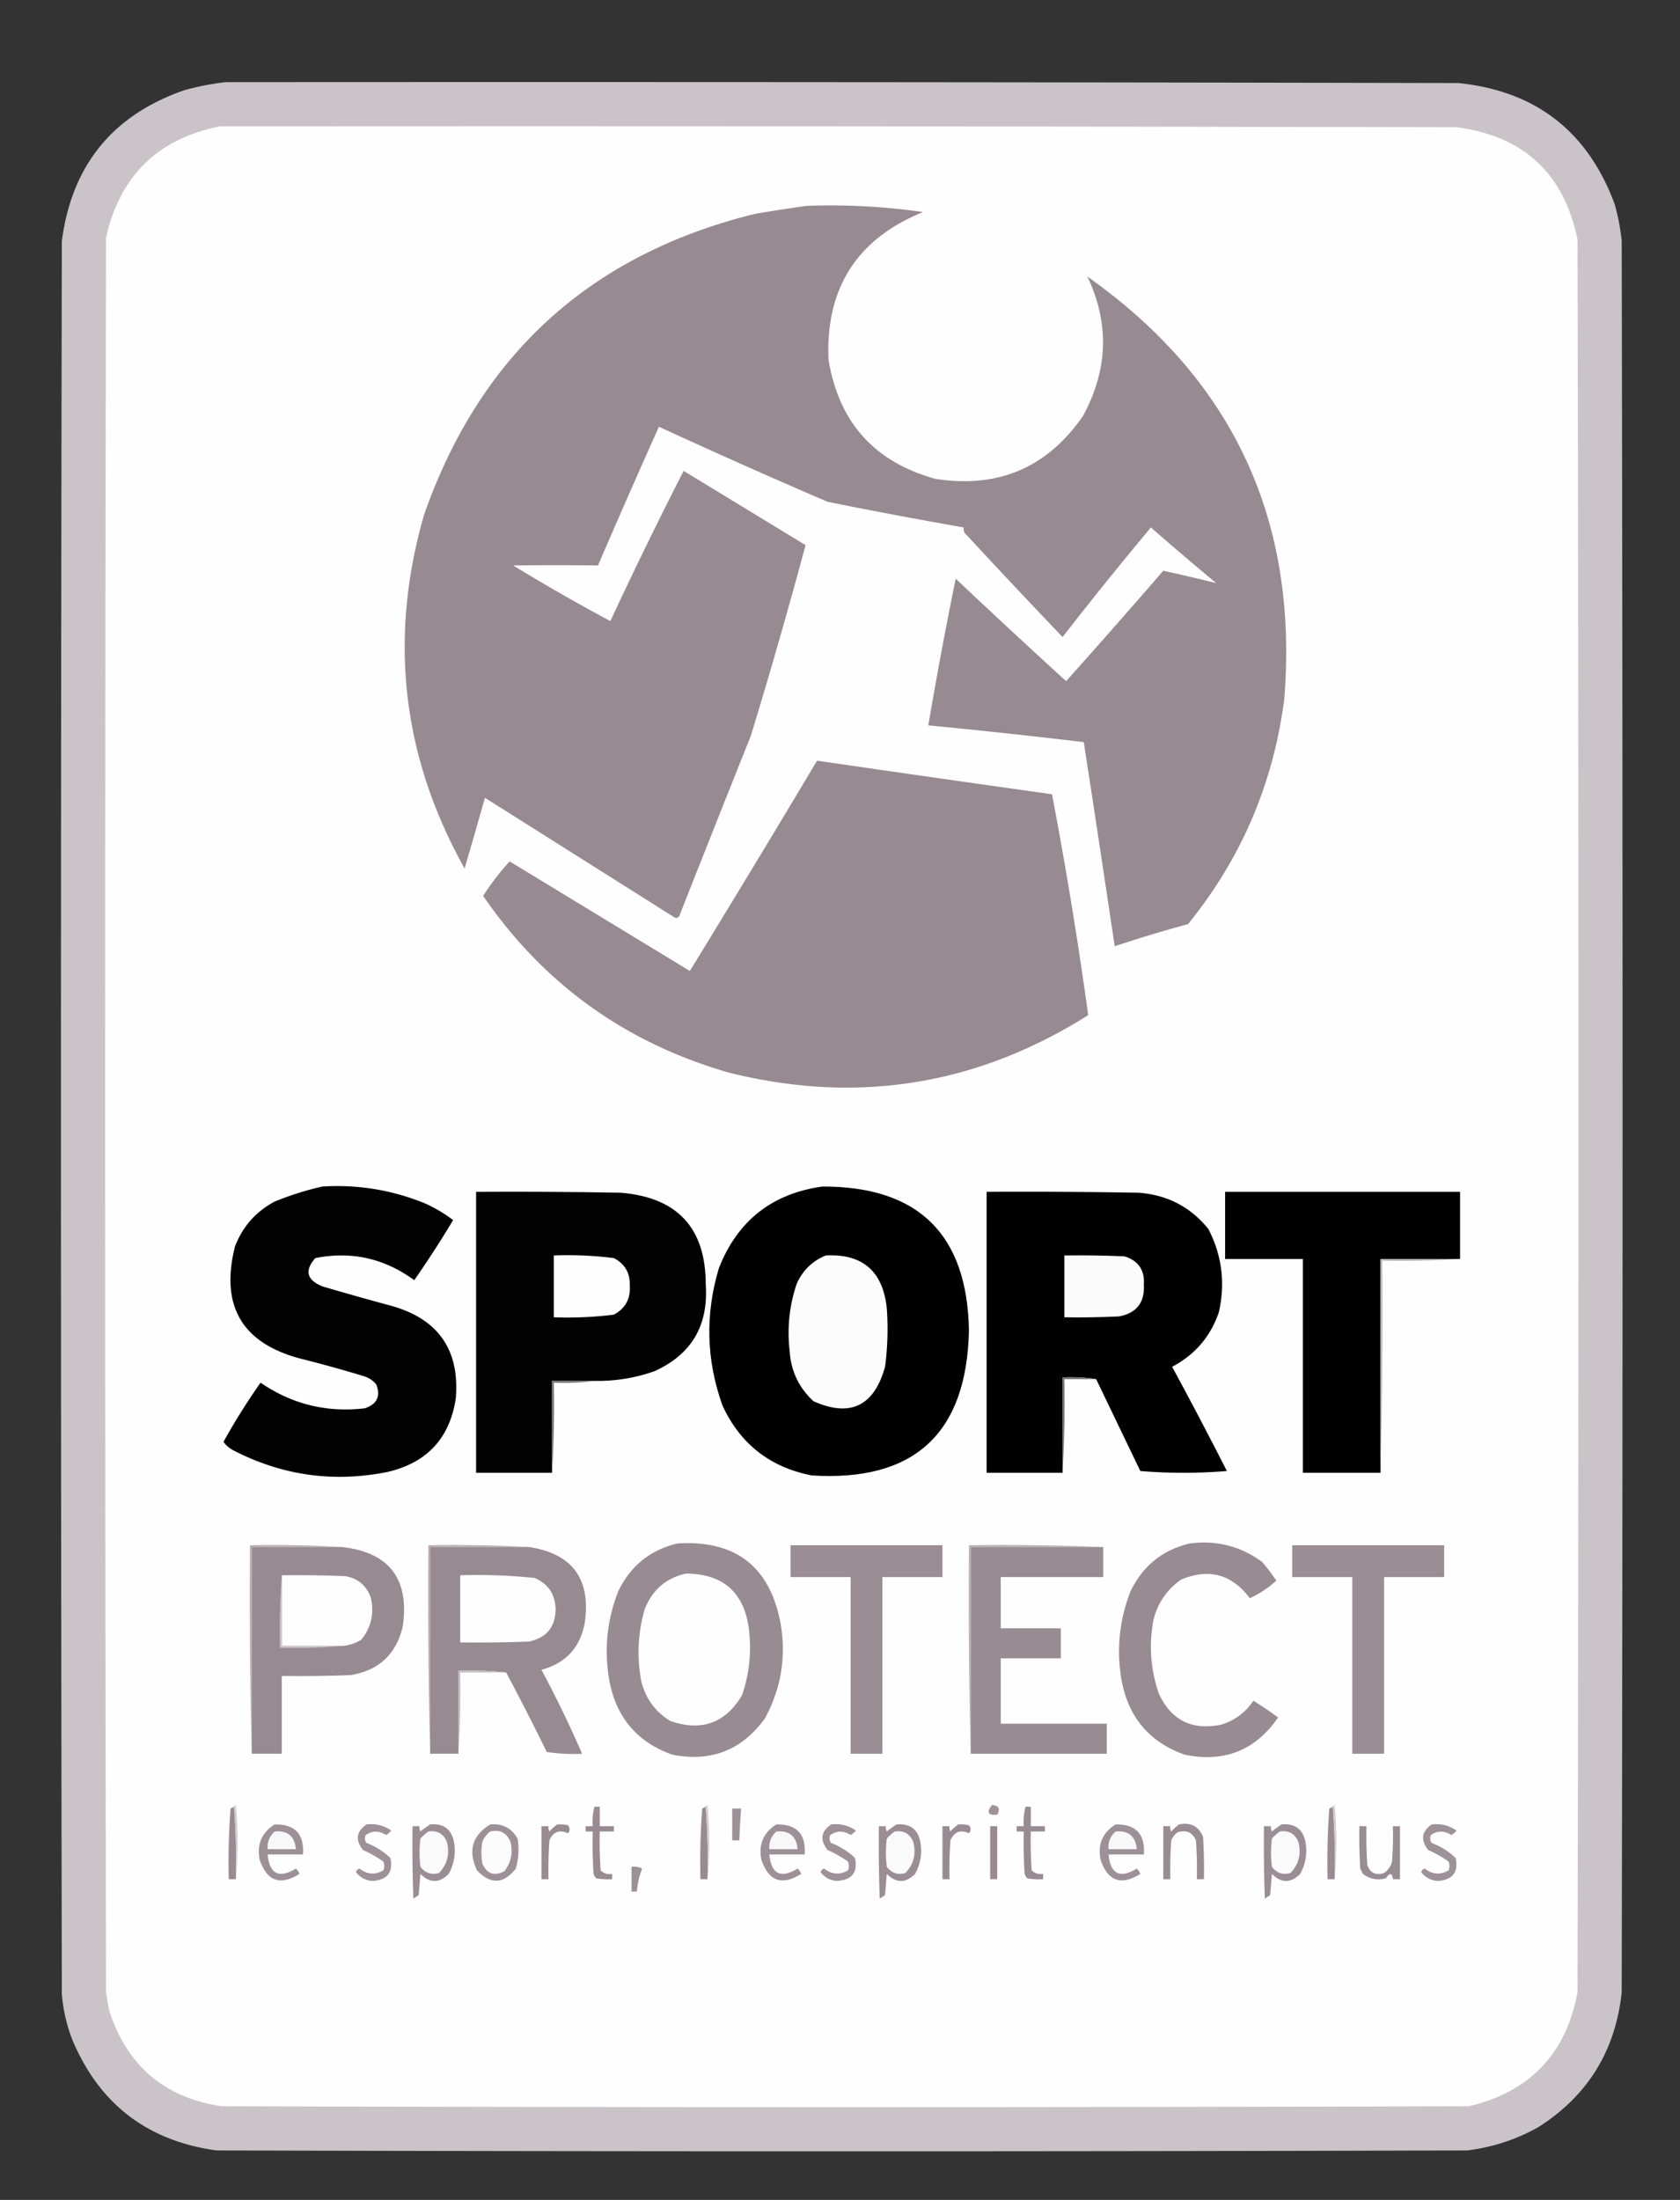 <svg xmlns="http://www.w3.org/2000/svg" width="951" height="1245" style="shape-rendering:geometricPrecision;text-rendering:geometricPrecision;image-rendering:optimizeQuality;fill-rule:evenodd;clip-rule:evenodd"><rect width="100%" height="100%" fill="#333333" stroke="none"/><path style="opacity:1" fill="#cac3c7" d="M127.5 46.5c232.667-.167 465.334 0 698 .5 43.733 4.45 73.233 27.283 88.5 68.5a116.745 116.745 0 0 1 4 21c.667 330.333.667 660.667 0 991-3.542 33.27-19.376 58.77-47.5 76.5-12.486 6.94-25.819 11.27-40 13-236 .67-472 .67-708 0-39.075-5.42-66.241-26.25-81.5-62.5a92.179 92.179 0 0 1-6-26 246003.95 246003.95 0 0 1 0-992c5.577-42.901 28.744-71.401 69.5-85.5 7.697-2.107 15.363-3.607 23-4.5Z"/><path style="opacity:1" fill="#fefefe" d="M124.5 71.5c233.334-.167 466.667 0 700 .5 37.92 4.92 60.753 26.087 68.5 63.5.667 330.667.667 661.333 0 992-6.494 34.83-26.994 56.33-61.5 64.5-235.333.67-470.667.67-706 0-32.099-4.76-53.265-22.59-63.5-53.5-.775-3.65-1.441-7.31-2-11-.667-331-.667-662 0-993 7.905-35.074 29.405-56.074 64.5-63Z"/><path style="opacity:1" fill="#988a91" d="M456.5 116.5a368.806 368.806 0 0 1 66 3.5c-37.367 15.218-55.2 43.052-53.5 83.5 5.777 35.442 25.944 57.942 60.5 67.5 35.391 5.546 63.224-6.288 83.5-35.5 14.293-26.267 15.127-52.601 2.5-79 82.391 58.136 119.558 137.803 111.5 239-6.157 47.856-24.324 90.356-54.5 127.5a769.107 769.107 0 0 0-41.5 12.5A23785.822 23785.822 0 0 0 613.5 420a3939.046 3939.046 0 0 0-88-9.5 2454.72 2454.72 0 0 1 15.5-83 5115.373 5115.373 0 0 0 62.5 58 4961.121 4961.121 0 0 0 55-62.5 1201.049 1201.049 0 0 1 30 7 1655.853 1655.853 0 0 1-37-31.5 2216.15 2216.15 0 0 0-50 62 4618.968 4618.968 0 0 1-55.5-59 4.934 4.934 0 0 1-.5-3 3126.735 3126.735 0 0 1-77-14.5 4076.85 4076.85 0 0 1-95.5-42.5 5902.281 5902.281 0 0 0-34.5 78.5c-15.996-.19-31.996-.19-48 0a1114.08 1114.08 0 0 0 55 31.5 2507.243 2507.243 0 0 1 41.5-85c22.984 13.993 45.984 27.993 69 42a3275.154 3275.154 0 0 1-31 108 18965.43 18965.43 0 0 0-40.5 102c-.865 1.083-1.865 1.249-3 .5l-107-67.5a4373.9 4373.9 0 0 1-11.5 40c-35.436-63.392-43.103-130.059-23-200 31.706-90.706 94.206-147.539 187.5-170.5a1219.941 1219.941 0 0 1 29-4.5Z"/><path style="opacity:1" fill="#988a91" d="M462.5 430.5c44.309 6.44 88.642 12.774 133 19a2439.682 2439.682 0 0 1 20.5 125c-63.076 39.785-130.909 50.618-203.5 32.5-58.457-16.834-104.79-50.168-139-100a142.269 142.269 0 0 1 15-19.5l102 62a10657.909 10657.909 0 0 0 72-119Z"/><path style="opacity:1" fill="#020202" d="M182.5 671.5c20.071-1.234 39.404 1.933 58 9.5a81.132 81.132 0 0 1 16 9.5 593.246 593.246 0 0 1-22 34c-16.962-12.389-35.629-16.556-56-12.5-6.224 7.039-4.89 12.372 4 16a1690.649 1690.649 0 0 0 39 11c26.657 7.493 38.823 24.993 36.5 52.5-3.446 22.449-16.279 36.282-38.5 41.5-30.456 6.136-59.456 2.136-87-12-2.468-1.216-4.468-2.883-6-5a369.432 369.432 0 0 1 21-33.5c17.834 12.208 37.501 17.042 59 14.5 6.908-2.313 9.074-6.813 6.5-13.5-1.731-2.117-3.898-3.617-6.5-4.5a718.326 718.326 0 0 0-36-10c-33.438-8.701-45.938-29.867-37.5-63.5 4.299-11.301 11.799-19.801 22.5-25.5 8.89-3.631 17.89-6.464 27-8.5Z"/><path style="opacity:1" fill="#010101" d="M465.5 671.5c54.379-.129 82.046 27.038 83 81.5-1.3 58.305-30.967 85.638-89 82-23.618-4.631-40.452-17.798-50.5-39.5-9.256-25.769-9.923-51.769-2-78 10.583-26.705 30.083-42.038 58.5-46Z"/><path style="opacity:1" fill="#020202" d="M336.5 781.5h-24v52h-43v-159c27.335-.167 54.669 0 82 .5 32.037 2.698 48.037 20.032 48 52 1.588 23.178-8.079 39.511-29 49-11.003 3.889-22.336 5.723-34 5.5Z"/><path style="opacity:1" fill="#010101" d="M620.5 780.5c-6.145-.99-12.478-1.323-19-1v54h-43v-159c28.669-.167 57.335 0 86 .5 16.213 1.188 29.38 8.022 39.5 20.5 7.683 14.821 9.683 30.488 6 47-4.707 13.873-13.54 24.206-26.5 31a2474.262 2474.262 0 0 1 31 59 300.7 300.7 0 0 1-49 0c-8.345-17.355-16.678-34.689-25-52Z"/><path style="opacity:1" d="M826.5 712.5h-45v121h-44v-121h-44v-38h133v38Z"/><path style="opacity:1" fill="#fdfdfd" d="M313.5 710.5c11.41-.433 22.744.067 34 1.5 6.22 3.27 9.22 8.437 9 15.5.516 7.472-2.484 12.972-9 16.5a212.267 212.267 0 0 1-34 1.5v-35Z"/><path style="opacity:1" fill="#fcfcfc" d="M467.5 710.5c20.807-1.042 32.307 8.958 34.5 30a162.756 162.756 0 0 1-1 33c-6.193 22.267-19.693 28.767-40.5 19.5-8.296-7.652-12.796-17.152-13.5-28.5-1.502-12.987-.169-25.654 4-38 3.438-7.607 8.938-12.94 16.5-16Z"/><path style="opacity:1" fill="#fbfbfb" d="M602.5 710.5c11.338-.167 22.672 0 34 .5 7.886 2.441 11.553 7.775 11 16 .572 10.093-4.094 16.093-14 18-10.328.5-20.661.666-31 .5v-35Z"/><path style="opacity:1" fill="#bdbdbd" d="M826.5 712.5a484.723 484.723 0 0 1-44 1c.332 40.17-.001 80.17-1 120v-121h45Z"/><path style="opacity:1" fill="#737373" d="M620.5 780.5h-18a702.728 702.728 0 0 1-1 53v-54c6.522-.323 12.855.01 19 1Zm-284 1c-7.482.992-15.148 1.325-23 1a650.602 650.602 0 0 1-1 51v-52h24Z"/><path style="opacity:1" fill="#998b92" d="M383.5 873.5c33.109-2.064 52.609 13.269 58.5 46 3.039 18.735.039 36.401-9 53-12.999 18.005-30.499 24.839-52.5 20.5-19.659-7.002-31.492-20.836-35.5-41.5-3.143-17.523-1.476-34.523 5-51 6.982-14.382 18.149-23.382 33.5-27Zm290 0c15.178-1.956 28.845 1.544 41 10.5a121.917 121.917 0 0 1 8 10.5c-4.447 4.064-9.447 7.398-15 10-10.235-13.643-23.235-17.143-39-10.5-7.892 5.569-13.059 13.069-15.5 22.5-2.727 14.293-1.727 28.293 3 42 7.031 15.143 18.865 20.976 35.5 17.5 7.582-2.419 13.582-6.919 18-13.5a200.194 200.194 0 0 1 14 9.5c-12.909 18.658-30.575 25.658-53 21-19.659-7.002-31.492-20.836-35.5-41.5-3.143-17.523-1.476-34.523 5-51 6.982-14.382 18.149-23.382 33.5-27Z"/><path style="opacity:1" fill="#b8afb4" d="M193.5 875.5h-51v117a3480.157 3480.157 0 0 1-1-118c17.508-.33 34.841.003 52 1Z"/><path style="opacity:1" fill="#988a91" d="M193.5 875.5c26.855 2.991 38.355 17.991 34.5 45-3.709 15.708-13.542 24.875-29.5 27.5-12.996.5-25.996.667-39 .5v44h-17v-117h51Z"/><path style="opacity:1" fill="#b9b0b4" d="M299.5 875.5h-56v117a3480.157 3480.157 0 0 1-1-118 813 813 0 0 1 57 1Z"/><path style="opacity:1" fill="#988a91" d="M299.5 875.5c24.598 3.825 35.098 18.158 31.5 43-2.603 13.938-10.77 22.771-24.5 26.5a622.285 622.285 0 0 1 23 47.5c-6.7.33-13.366-.003-20-1a1421.112 1421.112 0 0 0-23-45c-8.818-.993-17.818-1.327-27-1v47h-16v-117h56Z"/><path style="opacity:1" fill="#9a8d93" d="M447.5 874.5h86v18h-34v100h-18v-100h-34v-18Z"/><path style="opacity:1" fill="#b9b0b5" d="M624.5 875.5h-75v117a3480.157 3480.157 0 0 1-1-118c25.505-.331 50.839.002 76 1Z"/><path style="opacity:1" fill="#988b91" d="M624.5 875.5v17h-58v29h34v17h-34v37h60v17h-77v-117h75Z"/><path style="opacity:1" fill="#9a8d93" d="M731.5 874.5h86v18h-34v100h-18v-100h-34v-18Z"/><path style="opacity:1" fill="#fefefe" d="M388.5 890.5c21.117.28 32.95 10.947 35.5 32 1.478 12.688.145 25.021-4 37-9.453 15.709-22.953 20.543-40.5 14.5-8.519-5.2-14.019-12.7-16.5-22.5-2.567-13.86-1.9-27.527 2-41 4.415-10.931 12.248-17.598 23.5-20Zm-229 1c12.005-.167 24.005 0 36 .5 7.298 1.297 12.131 5.464 14.5 12.5 1.9 8.81.067 16.643-5.5 23.5-3.393 2.076-7.06 3.242-11 3.5h-34v-40Z"/><path style="opacity:1" fill="#fdfdfd" d="M260.5 891.5a310.55 310.55 0 0 1 42 1.5c7.719 3.228 11.719 9.062 12 17.5-.053 10.217-5.053 16.383-15 18.5-12.996.5-25.996.667-39 .5v-38Z"/><path style="opacity:1" fill="#cbc4c8" d="M159.5 891.5v40h34c-11.488.995-23.155 1.328-35 1a420.766 420.766 0 0 1 1-41Z"/><path style="opacity:1" fill="#c5bdc1" d="M286.5 946.5h-26a529.493 529.493 0 0 1-1 46v-47c9.182-.327 18.182.007 27 1Z"/><path style="opacity:1" fill="#998b92" d="M132.5 1022.5a420.797 420.797 0 0 1 1 41h-4a400.8 400.8 0 0 1 1-40c.683-.36 1.35-.7 2-1Z"/><path style="opacity:1" fill="#d3cdd0" d="M132.5 1022.5c.06-.54.393-.88 1-1 1.326 14.16 1.326 28.16 0 42 .329-13.84-.004-27.51-1-41Z"/><path style="opacity:1" fill="#998b92" d="M336.5 1022.5h3v11h8v3h-8c-.166 7.34 0 14.67.5 22 1.789 1.73 3.956 2.4 6.5 2v3c-3.018.16-6.018 0-9-.5a9.39 9.39 0 0 1-1.5-2.5c-.5-7.99-.666-15.99-.5-24h-4v-3h4c-.256-3.77.077-7.44 1-11Zm63 0a420.797 420.797 0 0 1 1 41h-4a400.8 400.8 0 0 1 1-40c.683-.36 1.35-.7 2-1Z"/><path style="opacity:1" fill="#d3cdd0" d="M399.5 1022.5c.06-.54.393-.88 1-1 1.326 14.16 1.326 28.16 0 42 .329-13.84-.004-27.51-1-41Z"/><path style="opacity:1" fill="#9f9298" d="M561.5 1021.5c3.85.2 4.85 2.03 3 5.5-5.211.55-6.211-1.29-3-5.5Z"/><path style="opacity:1" fill="#998b92" d="M580.5 1022.5h3v11h8v3h-8c-.166 7.34 0 14.67.5 22 1.789 1.73 3.956 2.4 6.5 2v3c-3.018.16-6.018 0-9-.5a9.39 9.39 0 0 1-1.5-2.5c-.5-7.99-.666-15.99-.5-24h-4v-3h4c-.256-3.77.077-7.44 1-11Zm174 0a420.797 420.797 0 0 1 1 41h-4a400.8 400.8 0 0 1 1-40c.683-.36 1.35-.7 2-1Z"/><path style="opacity:1" fill="#d3cdd0" d="M754.5 1022.5c.06-.54.393-.88 1-1 1.326 14.16 1.326 28.16 0 42 .329-13.84-.004-27.51-1-41Z"/><path style="opacity:1" fill="#9d9096" d="M414.5 1023.5h5c-.466 5.99-.799 11.99-1 18h-4v-18Z"/><path style="opacity:1" fill="#9d9097" d="M155.5 1032.5c11.486-.18 16.82 5.49 16 17h-20c1.115 11.12 6.448 13.78 16 8a7.32 7.32 0 0 1 2 3c-10.868 6.82-18.368 4.15-22.5-8-1.716-8.7 1.117-15.37 8.5-20Z"/><path style="opacity:1" fill="#9e9197" d="M207.5 1032.5c5.155-.61 9.822.56 14 3.5a10.705 10.705 0 0 1-3 2.5c-3.936-2.55-7.769-2.55-11.5 0-.72 1.61-.554 3.11.5 4.5 5.09 1.96 9.59 4.79 13.5 8.5 1.671 8.01-1.663 12.34-10 13-3.972-.26-7.138-1.93-9.5-5 .333-1 1-1.67 2-2 4.358 3.37 8.858 3.71 13.5 1 .667-1.67.667-3.33 0-5a64.708 64.708 0 0 0-11.5-6.5c-4.498-5.68-3.831-10.51 2-14.5Z"/><path style="opacity:1" fill="#9b8d94" d="M243.5 1032.5c7.567-.65 12.067 2.69 13.5 10 1.098 6.36.098 12.36-3 18-5.333 5.33-10.667 5.33-16 0l-1 12c-1 .67-2 1.33-3 2-.5-13.66-.667-27.33-.5-41h4a4.939 4.939 0 0 0 .5 3 59.37 59.37 0 0 1 5.5-4Z"/><path style="opacity:1" fill="#9e9097" d="M277.5 1032.5c6.902-.63 12.069 2.03 15.5 8 .903 5.78.57 11.45-1 17-6.93 8.82-14.263 9.15-22 1-5.218-11.13-2.718-19.8 7.5-26Z"/><path style="opacity:1" fill="#998b92" d="M315.5 1032.5c2.027-.16 4.027 0 6 .5 1.247 1.49 1.247 2.99 0 4.5-4.871-2.17-8.371-.83-10.5 4-.5 7.33-.666 14.66-.5 22h-4v-30h4a4.939 4.939 0 0 0 .5 3c1.397-1.57 2.897-2.9 4.5-4Z"/><path style="opacity:1" fill="#9d9097" d="M439.5 1032.5c11.486-.18 16.82 5.49 16 17h-20c1.115 11.12 6.448 13.78 16 8a7.32 7.32 0 0 1 2 3c-10.868 6.82-18.368 4.15-22.5-8-1.716-8.7 1.117-15.37 8.5-20Z"/><path style="opacity:1" fill="#9e9197" d="M470.5 1032.5c5.155-.61 9.822.56 14 3.5a10.705 10.705 0 0 1-3 2.5c-3.936-2.55-7.769-2.55-11.5 0-.72 1.61-.554 3.11.5 4.5 5.09 1.96 9.59 4.79 13.5 8.5 1.671 8.01-1.663 12.34-10 13-3.972-.26-7.138-1.93-9.5-5 .333-1 1-1.67 2-2 4.358 3.37 8.858 3.71 13.5 1 .667-1.67.667-3.33 0-5a64.708 64.708 0 0 0-11.5-6.5c-4.498-5.68-3.831-10.51 2-14.5Z"/><path style="opacity:1" fill="#9b8d94" d="M507.5 1032.5c7.567-.65 12.067 2.69 13.5 10 1.098 6.36.098 12.36-3 18-5.333 5.33-10.667 5.33-16 0l-1 12c-1 .67-2 1.33-3 2-.5-13.66-.667-27.33-.5-41h4a4.939 4.939 0 0 0 .5 3 59.37 59.37 0 0 1 5.5-4Z"/><path style="opacity:1" fill="#998b92" d="M542.5 1032.5c2.027-.16 4.027 0 6 .5 1.247 1.49 1.247 2.99 0 4.5-4.871-2.17-8.371-.83-10.5 4-.5 7.33-.666 14.66-.5 22h-4v-30h4a4.939 4.939 0 0 0 .5 3c1.397-1.57 2.897-2.9 4.5-4Zm18 1h4v30h-4v-30Z"/><path style="opacity:1" fill="#9d9097" d="M631.5 1032.5c11.486-.18 16.82 5.49 16 17h-20c1.115 11.12 6.448 13.78 16 8a7.32 7.32 0 0 1 2 3c-10.868 6.82-18.368 4.15-22.5-8-1.716-8.7 1.117-15.37 8.5-20Z"/><path style="opacity:1" fill="#998c93" d="M667.5 1032.5c6.488-1.32 10.988 1.01 13.5 7 .5 7.99.666 15.99.5 24h-4c.166-7.34 0-14.67-.5-22-2.072-4.64-5.572-6.14-10.5-4.5a11.475 11.475 0 0 0-3.5 4.5c-.5 7.33-.666 14.66-.5 22h-4v-30h4a4.939 4.939 0 0 0 .5 3c1.397-1.57 2.897-2.9 4.5-4Z"/><path style="opacity:1" fill="#9b8d94" d="M725.5 1032.5c7.567-.65 12.067 2.69 13.5 10 1.098 6.36.098 12.36-3 18-5.333 5.33-10.667 5.33-16 0l-1 12c-1 .67-2 1.33-3 2-.5-13.66-.667-27.33-.5-41h4a4.939 4.939 0 0 0 .5 3 59.37 59.37 0 0 1 5.5-4Z"/><path style="opacity:1" fill="#998c93" d="M769.5 1033.5h4c-.166 7.34 0 14.67.5 22 1.713 4.54 4.88 6.04 9.5 4.5 2.31-1.64 3.81-3.8 4.5-6.5.5-6.66.666-13.33.5-20h4v30h-4c-.474-3.66-1.807-3.82-4-.5-4.851 1.26-9.185.42-13-2.5l-1.5-3c-.5-7.99-.666-15.99-.5-24Z"/><path style="opacity:1" fill="#9e9197" d="M810.5 1032.5c5.155-.61 9.822.56 14 3.5a10.705 10.705 0 0 1-3 2.5c-3.936-2.55-7.769-2.55-11.5 0-.72 1.61-.554 3.11.5 4.5 5.09 1.96 9.59 4.79 13.5 8.5 1.671 8.01-1.663 12.34-10 13-3.972-.26-7.138-1.93-9.5-5 .333-1 1-1.67 2-2 4.358 3.37 8.858 3.71 13.5 1 .667-1.67.667-3.33 0-5a64.708 64.708 0 0 0-11.5-6.5c-4.498-5.68-3.831-10.51 2-14.5Z"/><path style="opacity:1" fill="#f9f8f8" d="M155.5 1036.5c7.325-.68 11.325 2.66 12 10h-16c-.314-4.03 1.019-7.37 4-10Z"/><path style="opacity:1" fill="#fbfafb" d="M242.5 1036.5c5.084-.74 8.584 1.26 10.5 6 1.702 6.74.202 12.58-4.5 17.5-4.293 1.2-7.793.03-10.5-3.5a64.218 64.218 0 0 1 0-16c1.397-1.57 2.897-2.9 4.5-4Z"/><path style="opacity:1" fill="#fcfcfc" d="M277.5 1036.5c5.559-1.27 9.392.73 11.5 6 1.451 6.14.284 11.64-3.5 16.5-5.79 2.98-9.957 1.48-12.5-4.5-.667-4-.667-8 0-12 .979-2.47 2.479-4.47 4.5-6Z"/><path style="opacity:1" fill="#f9f8f8" d="M439.5 1036.5c7.325-.68 11.325 2.66 12 10h-16c-.314-4.03 1.019-7.37 4-10Z"/><path style="opacity:1" fill="#fbfafb" d="M506.5 1036.5c5.084-.74 8.584 1.26 10.5 6 1.702 6.74.202 12.58-4.5 17.5-4.293 1.2-7.793.03-10.5-3.5a64.218 64.218 0 0 1 0-16c1.397-1.57 2.897-2.9 4.5-4Z"/><path style="opacity:1" fill="#f9f8f8" d="M631.5 1036.5c7.325-.68 11.325 2.66 12 10h-16c-.314-4.03 1.019-7.37 4-10Z"/><path style="opacity:1" fill="#fbfafb" d="M724.5 1036.5c5.084-.74 8.584 1.26 10.5 6 1.702 6.74.202 12.58-4.5 17.5-4.293 1.2-7.793.03-10.5-3.5a64.218 64.218 0 0 1 0-16c1.397-1.57 2.897-2.9 4.5-4Z"/><path style="opacity:1" fill="#9d9096" d="M357.5 1056.5c2.104-.3 4.104.03 6 1a46.711 46.711 0 0 0-3 13h-3v-14Z"/></svg>